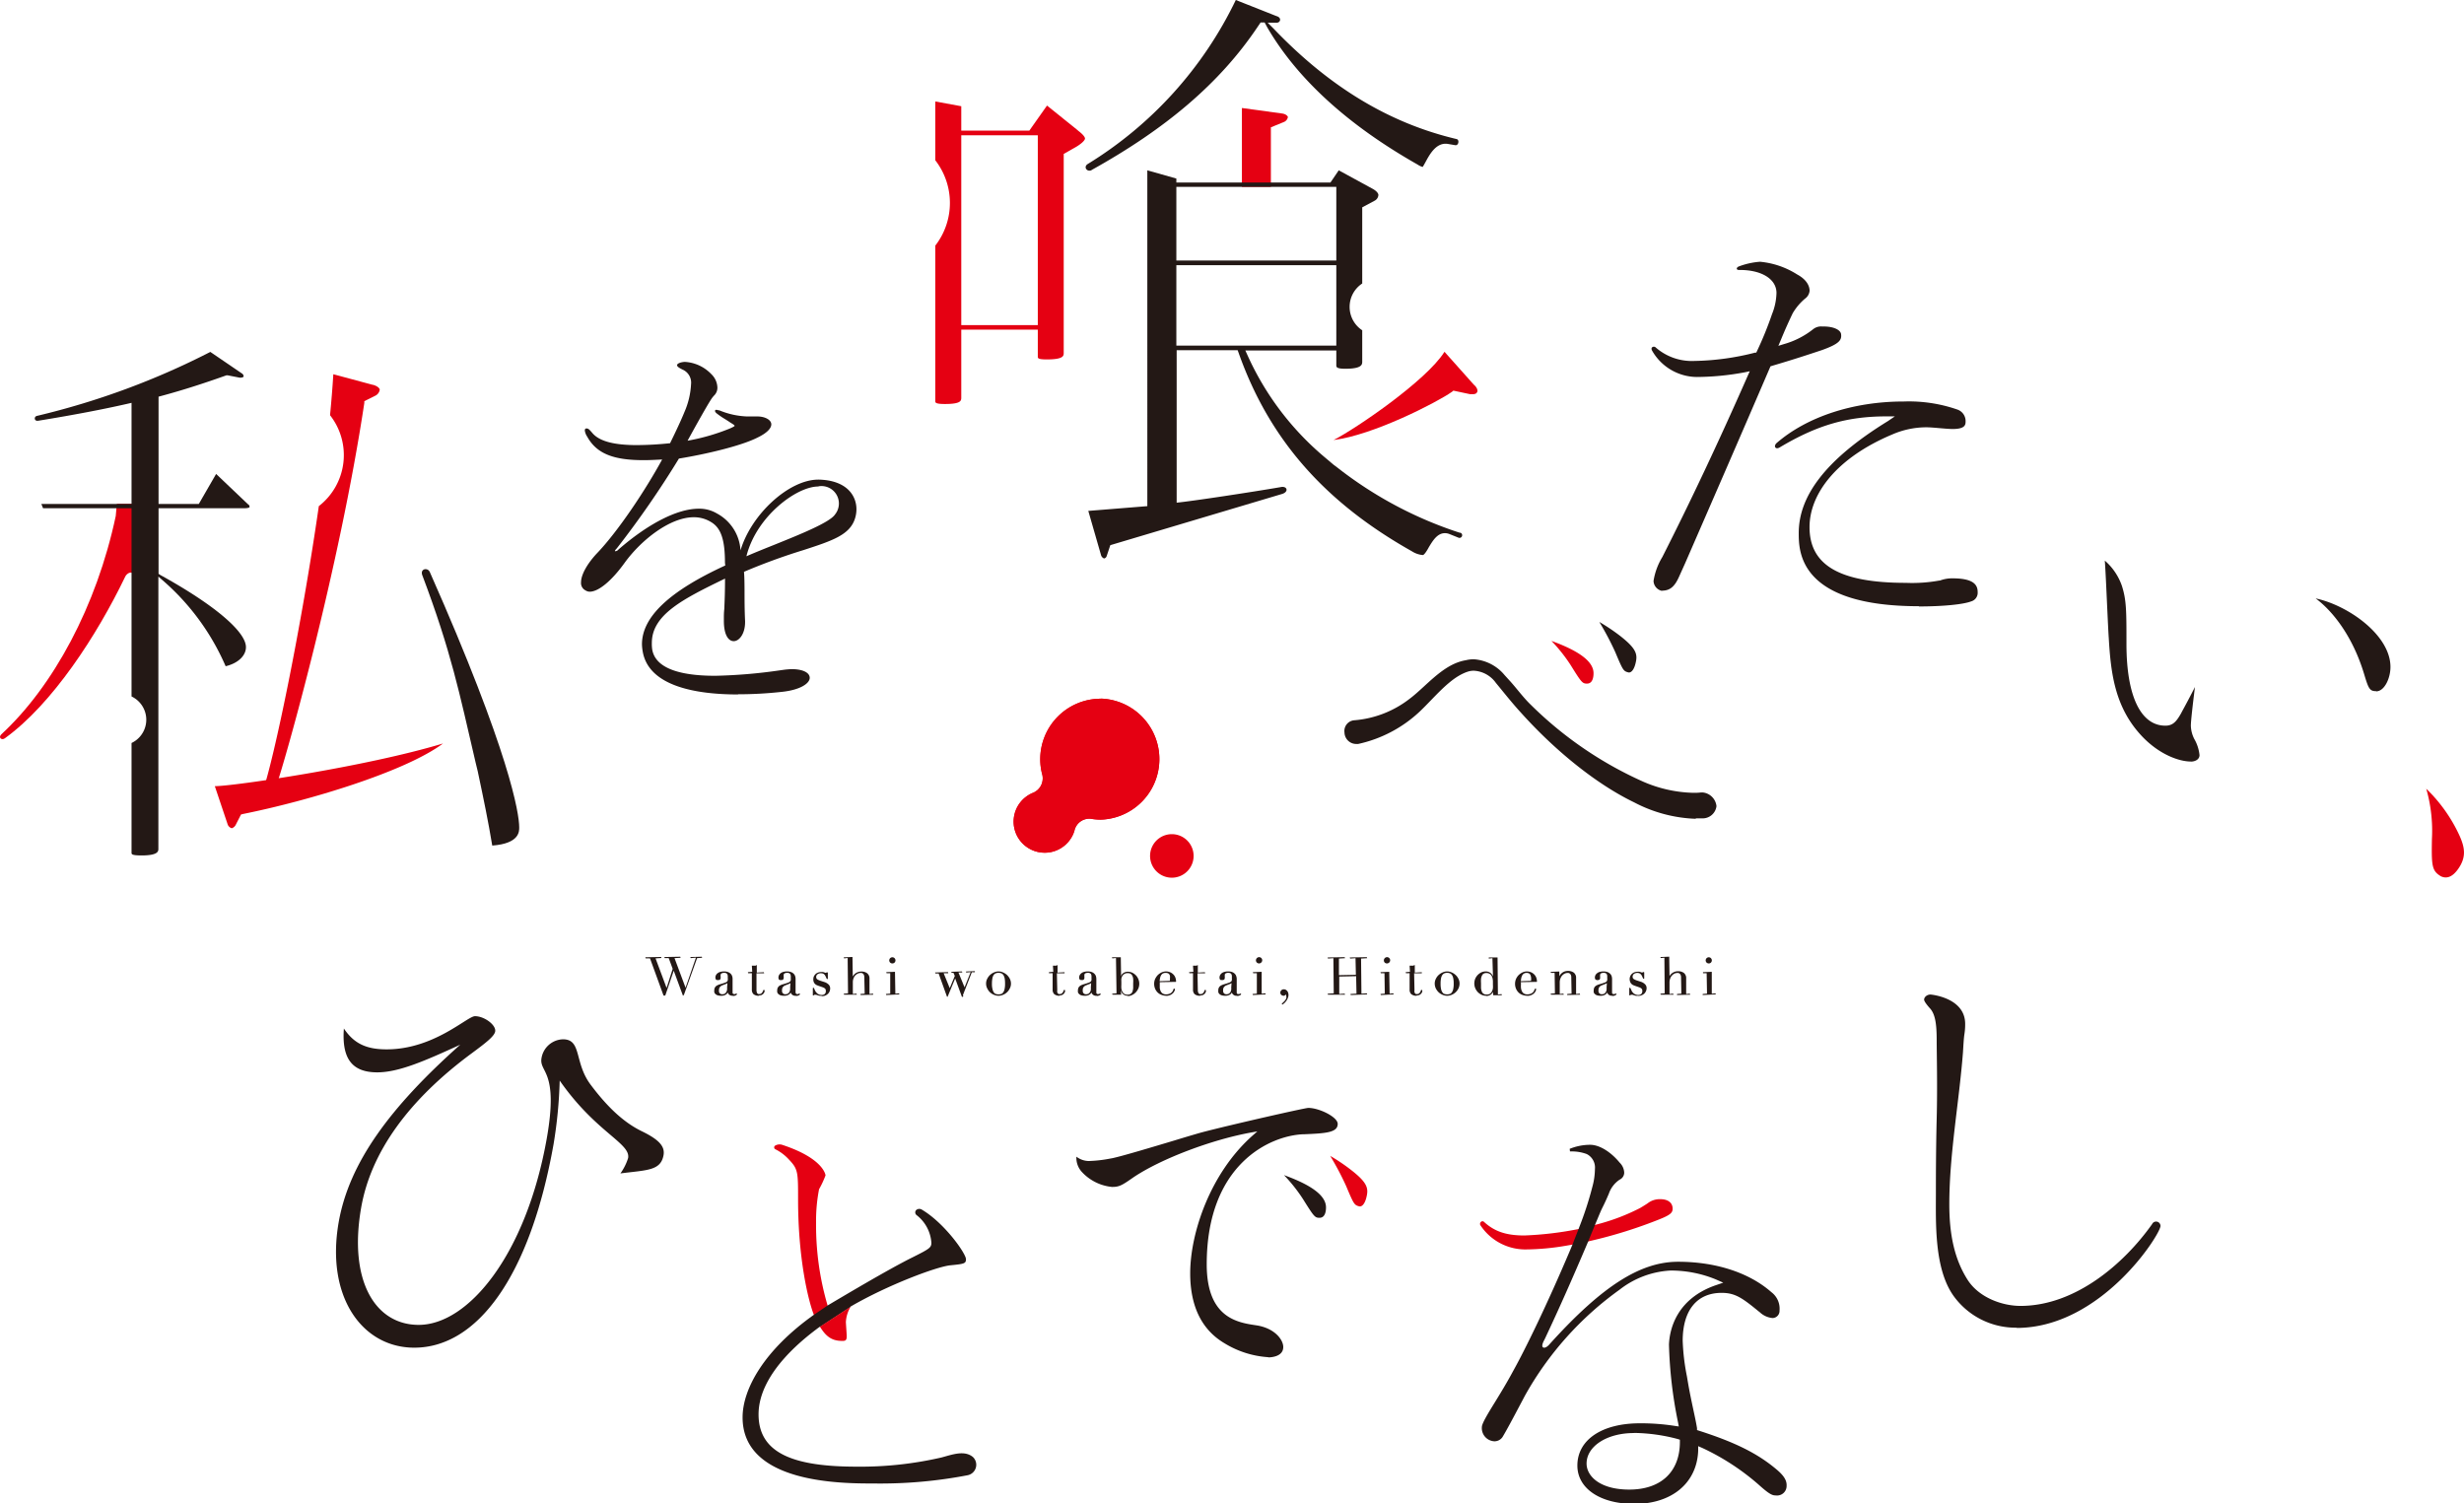 <svg xmlns="http://www.w3.org/2000/svg" xmlns:xlink="http://www.w3.org/1999/xlink" width="404.05" height="246.49" viewBox="0 0 404.05 246.49"><defs><style>.cls-1{fill:none;}.cls-2{clip-path:url(#clip-path);}.cls-3{fill:#231815;}.cls-4{fill:#e50012;}</style><clipPath id="clip-path" transform="translate(0)"><rect class="cls-1" width="404.05" height="246.49"/></clipPath></defs><g id="レイヤー_2" data-name="レイヤー 2"><g id="レイヤー_1-2" data-name="レイヤー 1"><g class="cls-2"><path class="cls-3" d="M121,113.88c-6.54,0-14.57-1.22-15.6-7a7.86,7.86,0,0,1-.13-1.22c0-4.48,4.47-8.71,13.66-12.93l-.05-.43c0-3.78-.65-5.71-2.25-6.67a5.29,5.29,0,0,0-2.88-.81c-3.89,0-8.63,3.75-11.32,7.47-2.16,3-4.3,4.74-5.73,4.74a1.29,1.29,0,0,1-.68-.21,1.35,1.35,0,0,1-.74-1.34c0-1.19.94-2.93,2.51-4.64,3.56-3.68,8.1-10.55,10.79-15.49h0c-1.08.06-2.09.11-3.06.11-5,0-7.72-1.11-9.23-3.86a2.27,2.27,0,0,1-.39-1c0-.09,0-.34.27-.34s.4.08,1,.79c1.14,1.31,3.52,1.94,7.25,1.94a54,54,0,0,0,5.46-.31c.89-1.81,1.84-3.83,2.35-5.1A13,13,0,0,0,113.32,63a2.33,2.33,0,0,0-1.41-2.4c-.59-.3-.88-.49-.88-.72s.43-.46,1.16-.53h.2a6.5,6.5,0,0,1,4.25,2,3.18,3.18,0,0,1,1,2.19,1.77,1.77,0,0,1-.54,1.32,4.35,4.35,0,0,0-.49.63c-.69,1.06-2.43,4.16-3.86,6.78a34.07,34.07,0,0,0,6.93-2c.29-.13.78-.35.78-.44s-.19-.23-.54-.44l-.19-.12c-.35-.24-.64-.42-.9-.58a11.51,11.51,0,0,1-1.2-.82c-.27-.19-.41-.38-.37-.53s.06-.13.23-.13a.84.84,0,0,1,.33.08l.14,0a13,13,0,0,0,4.49,1c.25,0,.49,0,.74,0s.56,0,.85,0h.13c1.3,0,2.31.57,2.31,1.3,0,.4-.29,1.22-2.27,2.17-2.66,1.36-8.54,2.74-12.88,3.44a157.36,157.36,0,0,1-10.19,14.73c-.25.25-.3.36-.3.46h.1a.7.7,0,0,0,.46-.26c4.88-4.26,9.68-6.71,13.16-6.71a5.62,5.62,0,0,1,3,.78,7.35,7.35,0,0,1,3.87,6.06c1.75-5.92,7.94-11.61,12.76-11.61h.12c4.52.13,6.13,2.6,6.13,4.86a4.91,4.91,0,0,1-.19,1.36c-.79,2.83-3.71,3.78-8.54,5.35A99.46,99.46,0,0,0,122,93.77c.08.92.08,1.92.09,3,0,1.57,0,3.19.09,5.09V102c0,2-1,3.14-1.86,3.14s-1.62-1-1.62-3.33v-.25c0-.57,0-1.11.07-1.68.06-1.42.12-2.88.12-5-6.77,3.29-12,5.88-12,10.55a6.34,6.34,0,0,0,.06,1.07c.48,2.86,4,4.32,10.35,4.32a85.48,85.48,0,0,0,10.49-.88l.57-.08a13.11,13.11,0,0,1,1.47-.13c1.79,0,2.95.56,2.95,1.43s-1.48,2-4.72,2.31a64.59,64.59,0,0,1-7,.38m13.11-34.07c-3.55,0-10.15,4.9-11.77,11.44,1.32-.58,2.89-1.21,4.54-1.87,4.29-1.73,9.16-3.69,10-5a2.86,2.86,0,0,0-2.67-4.61Z" transform="translate(0)"/><path class="cls-3" d="M101.74,192.42A8.81,8.81,0,0,0,103,189.9c.43-2.44-5.28-4.18-11.22-12.7a75.59,75.59,0,0,1-1,10.4C86.9,209.44,78.2,221,67.93,221c-8.51,0-14.55-8.31-12.39-20.59,1.71-9.7,8.34-18.77,19.94-29.1-5.78,2.65-10.08,4.54-13.62,4.54-4.18,0-5.83-2.31-5.47-7.19,1.63,2.44,3.65,3.42,7,3.42,7.8,0,13.22-5.44,14.5-5.44,1.55,0,3.49,1.46,3.31,2.51-.14.77-1.46,1.81-3.73,3.49C67,180.34,60.83,188.93,59.23,198c-2.11,12,2.27,19.26,9.43,19.26,8.15,0,17.62-11.52,21-30.57,2-11.3-1.29-10.74-.86-13.19a3.68,3.68,0,0,1,3.52-3.07c3.11,0,1.81,3.77,4.5,7.4,2.87,3.84,5.55,6.28,8.43,7.68s3.8,2.51,3.56,3.91c-.46,2.58-2.7,2.44-7.05,3" transform="translate(0)"/><path class="cls-3" d="M359.26,124.88c-1.79,0-4.89-1-7.75-3.87-4.67-4.75-5.37-10.45-5.71-16.36-.06-.78-.15-2.77-.26-5.08-.13-2.82-.27-6-.39-7.64a9.68,9.68,0,0,1,2.8,4.14c.75,2.33.75,4.14.75,9.54,0,8.51,2.33,13.39,6.38,13.39,1.18,0,1.76-.62,2.47-1.84.05-.08.14-.24.27-.5.44-.8,1.33-2.45,2.11-4-.37,3-.67,5.55-.67,6.35a5.09,5.09,0,0,0,.55,2.15,6.66,6.66,0,0,1,.87,2.67c0,.7-.71,1.06-1.42,1.06m30.4-11.55c-1.06,0-1.25-.36-1.94-2.64-1.91-6.46-5.32-10.6-8-12.57,5.3,1.12,12.27,6,12.27,11.24,0,1.88-1,4-2.34,4" transform="translate(0)"/><path class="cls-3" d="M330.7,217.72a12.55,12.55,0,0,1-10.36-5.22c-3.17-4.47-2.89-11.9-2.89-16.82,0-1.69,0-7.1.13-12.22.14-5.34,0-10.86,0-12.86,0-2.64-.23-4.24-1.06-5.2,0,0-1-1.07-1-1.47s.44-.84,1.06-.84c0,0,5.67.47,5.67,4.81,0,.33,0,.89-.12,1.67s-.16,1.8-.24,3c-.62,8.08-2.24,16.71-2.24,24.92,0,5,.86,9.07,3.05,12.46,1.91,2.9,5.7,4.2,8.62,4.2,9,0,17-6.93,21.59-13.42a.72.72,0,0,1,1.37.31c0,1.36-9.72,16.72-23.6,16.72" transform="translate(0)"/><path class="cls-3" d="M314.66,99.41c-19.7,0-19.7-9-19.7-12,0-5.89,4.12-11.89,14.63-18.36l1.13-.77h-1.37c-6.43,0-11.38,1.43-17.53,5.1,0,0-.47.29-.69,0s.15-.68.15-.68c5-4.36,12.63-6.86,20.9-6.86a24.25,24.25,0,0,1,8.76,1.31,2,2,0,0,1,1.38,2c0,.58-.17,1.2-2.13,1.2-.51,0-1.33-.07-2.13-.14s-1.64-.14-2.19-.14a14,14,0,0,0-5.56,1.17c-9.13,3.83-13.58,9.74-13.58,15.2,0,6.32,5.07,9.14,15.81,9.14a24.93,24.93,0,0,0,5.42-.37l.13,0a5.61,5.61,0,0,1,2.1-.37c3.64,0,4.11,1.21,4.11,2.27a1.46,1.46,0,0,1-1.07,1.51c-1.29.5-4.65.83-8.57.83m-42.09-2.55a1.72,1.72,0,0,1-1.42-1.63,10.71,10.71,0,0,1,1.44-3.92c4.5-8.86,9.23-18.86,14-29.71l.34-.76-.81.17a43.77,43.77,0,0,1-7.92.77,8.52,8.52,0,0,1-7.32-4.38s-.17-.34.07-.51a.45.45,0,0,1,.5,0,9,9,0,0,0,6.39,2.26,42.55,42.55,0,0,0,9.95-1.36l.2,0,.09-.18a58.75,58.75,0,0,0,2.5-6.14,9.82,9.82,0,0,0,.73-3.47c0-2.25-2.39-3.77-6-3.77h-.13c-.09,0-.35,0-.38-.2s.29-.36.29-.36a12.5,12.5,0,0,1,3.42-.78h.18a13.69,13.69,0,0,1,6,2.07c1.86,1,2.05,2.21,2.05,2.68a1.78,1.78,0,0,1-.77,1.31,9.38,9.38,0,0,0-2,2.38c-.67,1.41-1.16,2.47-2,4.51l-.35.83.87-.27A13.68,13.68,0,0,0,297.3,54a2.08,2.08,0,0,1,1.49-.46h.27c1.6,0,2.8.55,2.85,1.31.1.94-.34,1.55-3.12,2.55-2.07.69-4.43,1.48-8.27,2.61l-.19.06-.08.18C285.2,72,280.49,82.81,276.34,92.34l-1,2.22c-.73,1.65-1.51,2.3-2.8,2.3" transform="translate(0)"/><path class="cls-4" d="M400.15,143.62l-.22-.14c-1.18-.83-1.21-1.9-1.14-5.89a25,25,0,0,0-.93-8.25,25.32,25.32,0,0,1,5.48,7.75c.85,1.91,1.11,3.47-.23,5.38-.94,1.35-1.94,1.74-3,1.15" transform="translate(0)"/><path class="cls-3" d="M112,163.3l-1.52-4.12-1.39,4.08-.28,0-2.22-6.1-.71,0-.06-.18,2.62-.05,0,.17-.94.06,1.81,4.85,1-3.13-.65-1.76-.66,0-.06-.18,2.61-.05.06.17-1,.06,1.81,4.85,1.7-4.93-.86.08-.06-.18,1.88-.05.06.17-.83.06-2.15,6s0,0,0,0Z" transform="translate(0)"/><path class="cls-3" d="M120.18,163.29a.9.9,0,0,1-.63-.19.94.94,0,0,1-.23-.39l0,.08a.85.85,0,0,1-.2.24,1.08,1.08,0,0,1-.34.19,1.65,1.65,0,0,1-.54.07,1.91,1.91,0,0,1-.59-.08.92.92,0,0,1-.35-.22.58.58,0,0,1-.17-.29,1,1,0,0,1,0-.29.85.85,0,0,1,.46-.81,2.14,2.14,0,0,1,.43-.18l.47-.14.46-.16a.83.83,0,0,0,.27-.16.43.43,0,0,0,.12-.22,1.33,1.33,0,0,0,0-.39,3.49,3.49,0,0,0,0-.35.88.88,0,0,0-.09-.26.35.35,0,0,0-.17-.15.7.7,0,0,0-.32-.06.91.91,0,0,0-.43.09.29.29,0,0,0-.16.27,1.27,1.27,0,0,0,0,.28,1,1,0,0,1,0,.22.33.33,0,0,1-.1.24.41.41,0,0,1-.28.09c-.21,0-.34,0-.4-.12a.56.56,0,0,1-.08-.3.85.85,0,0,1,.09-.38.91.91,0,0,1,.27-.32,1.14,1.14,0,0,1,.44-.22,2.1,2.1,0,0,1,.59-.08,1.89,1.89,0,0,1,.67.1,1.28,1.28,0,0,1,.45.28,1,1,0,0,1,.24.4,1.33,1.33,0,0,1,.07.45v2.12c0,.18,0,.26.06.29a.21.21,0,0,0,.18.07.57.57,0,0,0,.18,0,.81.81,0,0,0,.18-.1l.15.11a.55.55,0,0,1-.29.23,1,1,0,0,1-.4.07m-.9-2.11a.91.91,0,0,1-.22.13l-.64.25a.91.91,0,0,0-.39.29.77.77,0,0,0-.14.47,1.13,1.13,0,0,0,0,.25.51.51,0,0,0,.25.38.65.65,0,0,0,.29.06.78.78,0,0,0,.43-.11.71.71,0,0,0,.24-.28,1.07,1.07,0,0,0,.12-.37,2.51,2.51,0,0,0,0-.37Z" transform="translate(0)"/><path class="cls-3" d="M124.49,163.29a1.34,1.34,0,0,1-.93-.26,1,1,0,0,1-.27-.74v-2.7l-.6,0-.06-.17.72-.06-.06-1a.37.37,0,0,1,.13,0h.26l.2,0a.51.51,0,0,0,.16-.09h.06a.05.05,0,0,1,0,.05v1.17l1.15-.06.06.18-1.26,0,0,2.73a1.22,1.22,0,0,0,.05.37.52.52,0,0,0,.11.21.42.42,0,0,0,.14.09l.16,0a.51.51,0,0,0,.43-.2,1,1,0,0,0,.23-.47h.19a.63.63,0,0,1,0,.32,1.17,1.17,0,0,1-.17.28,1.06,1.06,0,0,1-.29.22,1.25,1.25,0,0,1-.45.08" transform="translate(0)"/><path class="cls-3" d="M130.51,163.29a.79.79,0,0,1-.87-.58.59.59,0,0,1,0,.08.8.8,0,0,1-.19.24,1.28,1.28,0,0,1-.35.19,1.65,1.65,0,0,1-.54.07,1.91,1.91,0,0,1-.59-.08,1.1,1.1,0,0,1-.35-.22.66.66,0,0,1-.17-.29,1,1,0,0,1,0-.29.85.85,0,0,1,.46-.81,2.24,2.24,0,0,1,.44-.18l.47-.14.46-.16a.89.89,0,0,0,.26-.16.54.54,0,0,0,.13-.22,1.92,1.92,0,0,0,0-.39,1.89,1.89,0,0,0,0-.35.88.88,0,0,0-.09-.26.31.31,0,0,0-.17-.15.66.66,0,0,0-.31-.06.93.93,0,0,0-.44.09.29.29,0,0,0-.15.27,1.27,1.27,0,0,0,0,.28,1.22,1.22,0,0,1,0,.22.34.34,0,0,1-.11.24.39.39,0,0,1-.28.09c-.21,0-.34,0-.4-.12a.56.56,0,0,1-.07-.3.85.85,0,0,1,.09-.38,1,1,0,0,1,.26-.32,1.21,1.21,0,0,1,.44-.22,2.1,2.1,0,0,1,.59-.08,1.86,1.86,0,0,1,.67.1,1.12,1.12,0,0,1,.45.28,1,1,0,0,1,.24.4,1.33,1.33,0,0,1,.07.45v2.12a.42.42,0,0,0,.07.29.19.19,0,0,0,.17.07.57.57,0,0,0,.18,0,.81.81,0,0,0,.18-.1l.15.11a.52.52,0,0,1-.29.23.94.94,0,0,1-.39.07m-.91-2.11a.75.75,0,0,1-.22.13l-.64.25a.91.91,0,0,0-.39.29.77.77,0,0,0-.13.47,1.1,1.1,0,0,0,0,.25.54.54,0,0,0,.09.22.44.44,0,0,0,.17.16.6.6,0,0,0,.29.06.77.77,0,0,0,.42-.11.83.83,0,0,0,.25-.28,1.34,1.34,0,0,0,.11-.37,2.51,2.51,0,0,0,0-.37Z" transform="translate(0)"/><path class="cls-3" d="M134.72,163.29a1.25,1.25,0,0,1-.35,0l-.3-.08-.24-.08a.72.72,0,0,0-.19,0,.11.11,0,0,0-.09,0s-.09.09-.11.09-.15,0-.15,0v-1.19s.12-.06.15-.06c.09.17.14.31.2.44a1.34,1.34,0,0,0,.25.37,1.2,1.2,0,0,0,.37.28,1.34,1.34,0,0,0,.52.1.72.72,0,0,0,.45-.15.59.59,0,0,0,.19-.5.52.52,0,0,0-.14-.41,1.46,1.46,0,0,0-.37-.2l-.66-.23a2,2,0,0,1-.28-.11.8.8,0,0,1-.3-.19.91.91,0,0,1-.22-.31,1.09,1.09,0,0,1-.08-.48,1.23,1.23,0,0,1,.09-.47,1.41,1.41,0,0,1,.27-.37,1.13,1.13,0,0,1,.41-.25,1.36,1.36,0,0,1,.51-.09,1.3,1.3,0,0,1,.31,0l.21.06.15.06a.32.32,0,0,0,.14,0,.37.37,0,0,1,.14-.07s.15,0,.15.06v1s-.12.05-.15.05c-.09-.16-.14-.28-.19-.39a2.14,2.14,0,0,0-.17-.3.82.82,0,0,0-.25-.2.86.86,0,0,0-.34-.07,1,1,0,0,0-.6.17.55.55,0,0,0-.21.45.45.45,0,0,0,.17.37,2.41,2.41,0,0,0,.55.25l.62.2a1.74,1.74,0,0,1,.68.39.87.87,0,0,1,.27.67,1.27,1.27,0,0,1-.09.47,1.25,1.25,0,0,1-.28.41,1.51,1.51,0,0,1-.44.28,1.57,1.57,0,0,1-.6.1" transform="translate(0)"/><path class="cls-3" d="M141.14,163.17l-.06-.17.71-.06-.06-2.69a.88.88,0,0,0-.14-.51.52.52,0,0,0-.45-.19,1.21,1.21,0,0,0-.49.11,1.46,1.46,0,0,0-.42.32,1.57,1.57,0,0,0-.28.49,1.7,1.7,0,0,0-.1.61V163l.6-.06.05.18-2.09,0-.06-.17.71-.06L139,157.1l-.59.06-.06-.17,1.44-.06.05,3.2.07-.11a1.64,1.64,0,0,1,.28-.33,1.6,1.6,0,0,1,1.06-.37,1.49,1.49,0,0,1,.95.28,1.08,1.08,0,0,1,.38.91V163l.6-.06,0,.18a0,0,0,0,1,0,0Z" transform="translate(0)"/><path class="cls-3" d="M145.33,163.17l-.06-.17.71-.06,0-3.35-.6,0-.06-.17,1.44-.06.06,3.59.6-.06.06.18a.06.06,0,0,1-.06,0Zm1-5.18a.52.52,0,0,1-.36-.14.51.51,0,1,1,.72,0,.52.52,0,0,1-.36.14" transform="translate(0)"/><path class="cls-3" d="M157.73,163.45a.05.05,0,0,1,0,0l-1.1-3-1.24,3a.05.05,0,0,1-.05,0h0a.05.05,0,0,1-.05,0l-1.37-3.81-.52,0-.06-.17,2.11-.06.05.18-.76,0,1,2.45.83-2-.22-.51-.3,0-.06-.17,1.75-.06.06.18-.63,0,1,2.43,1-2.5-.75.07,0-.17,1.44-.06,0,.18-.5,0-1.47,3.78A.06.06,0,0,1,157.73,163.45Z" transform="translate(0)"/><path class="cls-3" d="M163.74,163.29a1.85,1.85,0,0,1-.76-.16,2.13,2.13,0,0,1-.65-.42,2.24,2.24,0,0,1-.45-.64,1.71,1.71,0,0,1-.18-.77,1.66,1.66,0,0,1,.19-.8,2.19,2.19,0,0,1,.48-.64,2.31,2.31,0,0,1,.65-.41,1.78,1.78,0,0,1,1.43,0,2.51,2.51,0,0,1,.66.41,2.39,2.39,0,0,1,.48.64,1.78,1.78,0,0,1,.19.8,1.71,1.71,0,0,1-.18.77,2.09,2.09,0,0,1-.46.64,2,2,0,0,1-.65.42,1.81,1.81,0,0,1-.75.16m0-3.76a1.14,1.14,0,0,0-.48.09.83.83,0,0,0-.33.29,1.49,1.49,0,0,0-.2.54,4.93,4.93,0,0,0-.07.85,3.41,3.41,0,0,0,.1.94,1.55,1.55,0,0,0,.23.53.65.65,0,0,0,.33.23,1.42,1.42,0,0,0,.42.06,1.52,1.52,0,0,0,.42-.06.59.59,0,0,0,.32-.23,1.38,1.38,0,0,0,.24-.53,3.92,3.92,0,0,0,.09-.94,5,5,0,0,0-.06-.85,2,2,0,0,0-.2-.54.83.83,0,0,0-.33-.29,1.21,1.21,0,0,0-.48-.09" transform="translate(0)"/><path class="cls-3" d="M173.81,163.29a1.34,1.34,0,0,1-.93-.26,1,1,0,0,1-.27-.74v-2.7l-.6,0,0-.17.71-.06-.06-1a.37.37,0,0,1,.13,0H173l.2,0a.51.51,0,0,0,.16-.09h.06a.07.07,0,0,1,0,.05v1.17l1.15-.06,0,.18-1.26,0,.06,2.73a1.26,1.26,0,0,0,0,.37.68.68,0,0,0,.11.21.42.42,0,0,0,.14.09l.16,0a.54.54,0,0,0,.44-.2,1,1,0,0,0,.22-.47h.19a.63.63,0,0,1,0,.32.91.91,0,0,1-.17.28.93.93,0,0,1-.29.22,1.21,1.21,0,0,1-.45.08" transform="translate(0)"/><path class="cls-3" d="M179.83,163.29a.79.79,0,0,1-.87-.58.41.41,0,0,1,0,.08,1.06,1.06,0,0,1-.2.24,1.15,1.15,0,0,1-.35.19,1.62,1.62,0,0,1-.53.07,1.86,1.86,0,0,1-.59-.08.92.92,0,0,1-.35-.22.59.59,0,0,1-.18-.29,1.55,1.55,0,0,1,0-.29,1,1,0,0,1,.13-.51,1,1,0,0,1,.33-.3,2.53,2.53,0,0,1,.44-.18l.47-.14.46-.16a1,1,0,0,0,.27-.16.43.43,0,0,0,.12-.22,1.79,1.79,0,0,0,0-.39,1.83,1.83,0,0,0,0-.35.66.66,0,0,0-.08-.26.35.35,0,0,0-.17-.15.73.73,0,0,0-.32-.06.93.93,0,0,0-.44.09.29.29,0,0,0-.15.27,2.46,2.46,0,0,0,0,.28,1.22,1.22,0,0,1,0,.22.33.33,0,0,1-.1.24.44.44,0,0,1-.29.09q-.31,0-.39-.12a.48.48,0,0,1-.08-.3.85.85,0,0,1,.09-.38.91.91,0,0,1,.27-.32,1.09,1.09,0,0,1,.43-.22,2.1,2.1,0,0,1,.59-.08,1.91,1.91,0,0,1,.68.1,1.15,1.15,0,0,1,.44.28.94.94,0,0,1,.25.4,1.63,1.63,0,0,1,.07.45v2.12c0,.18,0,.26.06.29a.21.21,0,0,0,.18.07l.18,0a.59.59,0,0,0,.17-.1l.15.11a.52.52,0,0,1-.29.23.91.91,0,0,1-.39.07m-.91-2.11a.64.64,0,0,1-.22.13l-.64.25a.91.91,0,0,0-.39.29.77.77,0,0,0-.13.47,2.29,2.29,0,0,0,0,.25.73.73,0,0,0,.09.22.44.44,0,0,0,.17.16.6.6,0,0,0,.29.06.75.75,0,0,0,.42-.11.83.83,0,0,0,.25-.28,1.07,1.07,0,0,0,.11-.37,2.51,2.51,0,0,0,0-.37Z" transform="translate(0)"/><path class="cls-3" d="M184.94,163.29a1.21,1.21,0,0,1-.52-.1,1.25,1.25,0,0,1-.34-.25.93.93,0,0,1-.21-.29c-.05-.1-.08-.19-.11-.26l.1.73-1.43,0-.06-.17.72-.06L183,157.1l-.6.06-.06-.18,1.45,0,.05,3.19a.75.75,0,0,1,.34-.58,1.22,1.22,0,0,1,.79-.24,1.71,1.71,0,0,1,.71.16,2.29,2.29,0,0,1,.59.43,2.05,2.05,0,0,1,.4.63,1.93,1.93,0,0,1,.15.75,2,2,0,0,1-.15.77,2.29,2.29,0,0,1-.42.64,2.07,2.07,0,0,1-.61.44,1.57,1.57,0,0,1-.73.17m0-3.76a1,1,0,0,0-.49.11,1,1,0,0,0-.45.5,1.22,1.22,0,0,0-.09.32,2.5,2.5,0,0,0,0,.42c0,.16,0,.35,0,.57a3.88,3.88,0,0,0,0,.57,1.66,1.66,0,0,0,.15.52,1,1,0,0,0,.32.38.94.94,0,0,0,.54.14.89.89,0,0,0,.52-.13.75.75,0,0,0,.29-.36,2.45,2.45,0,0,0,.12-.6c0-.24,0-.51,0-.8a4.9,4.9,0,0,0,0-.7,1.46,1.46,0,0,0-.14-.51.8.8,0,0,0-.28-.32.87.87,0,0,0-.46-.11" transform="translate(0)"/><path class="cls-3" d="M191.28,163.29a2.07,2.07,0,0,1-.8-.14,1.73,1.73,0,0,1-.65-.4,1.93,1.93,0,0,1-.42-.63,2.09,2.09,0,0,1-.15-.81,2,2,0,0,1,.15-.75,2.53,2.53,0,0,1,.42-.64,2.4,2.4,0,0,1,.63-.45,1.84,1.84,0,0,1,.77-.17,1.73,1.73,0,0,1,.53.09,1.41,1.41,0,0,1,.52.29,1.44,1.44,0,0,1,.41.52,1.8,1.8,0,0,1,.16.81l-2.67.05,0,.12c0,.06,0,.14,0,.23s0,.38,0,.58a1.8,1.8,0,0,0,.14.53.94.94,0,0,0,.32.39,1,1,0,0,0,.57.15,1.41,1.41,0,0,0,.59-.11,1,1,0,0,0,.37-.25,1.31,1.31,0,0,0,.2-.3c0-.11.07-.2.1-.26h.19a.51.51,0,0,1-.06.34,1.29,1.29,0,0,1-.24.37,1.5,1.5,0,0,1-.44.31,1.52,1.52,0,0,1-.72.14m-.08-3.76a.88.88,0,0,0-.45.11.86.86,0,0,0-.28.29,1.82,1.82,0,0,0-.16.43,4.51,4.51,0,0,0-.07.53l1.69-.06c-.05,0,0-.1,0-.16v-.22a2,2,0,0,0,0-.46,1,1,0,0,0-.14-.27.46.46,0,0,0-.22-.14.87.87,0,0,0-.28-.05" transform="translate(0)"/><path class="cls-3" d="M196.83,163.29a1.34,1.34,0,0,1-.93-.26,1,1,0,0,1-.27-.74v-2.7l-.6,0-.05-.17.71-.06-.06-1a.37.37,0,0,1,.13,0H196l.2,0a.51.51,0,0,0,.16-.09h.06a.05.05,0,0,1,0,.05v1.17l1.16-.06.05.18-1.26,0,.05,2.73a1.22,1.22,0,0,0,.05.37.52.52,0,0,0,.11.21.42.42,0,0,0,.14.09l.16,0a.54.54,0,0,0,.44-.2,1,1,0,0,0,.22-.47h.19a.63.63,0,0,1,0,.32.91.91,0,0,1-.17.28,1.06,1.06,0,0,1-.29.22,1.25,1.25,0,0,1-.45.08" transform="translate(0)"/><path class="cls-3" d="M202.85,163.29a.79.79,0,0,1-.87-.58l0,.08a1.06,1.06,0,0,1-.2.24,1.15,1.15,0,0,1-.35.19,1.62,1.62,0,0,1-.53.07,1.82,1.82,0,0,1-.59-.08,1,1,0,0,1-.36-.22.66.66,0,0,1-.17-.29,1.55,1.55,0,0,1,0-.29.85.85,0,0,1,.46-.81,2.53,2.53,0,0,1,.44-.18l.47-.14.46-.16a1,1,0,0,0,.27-.16.43.43,0,0,0,.12-.22,1.79,1.79,0,0,0,0-.39,1.83,1.83,0,0,0,0-.35.54.54,0,0,0-.09-.26.28.28,0,0,0-.17-.15.66.66,0,0,0-.31-.06.93.93,0,0,0-.44.09.29.29,0,0,0-.15.27,2.46,2.46,0,0,0,0,.28,1.22,1.22,0,0,1,0,.22.37.37,0,0,1-.1.24.44.44,0,0,1-.29.09c-.21,0-.34,0-.4-.12a.56.56,0,0,1-.07-.3.85.85,0,0,1,.09-.38,1,1,0,0,1,.26-.32,1.21,1.21,0,0,1,.44-.22,2.1,2.1,0,0,1,.59-.08,2,2,0,0,1,.68.1,1.15,1.15,0,0,1,.44.28.91.91,0,0,1,.24.4,1.33,1.33,0,0,1,.08.45v2.12c0,.18,0,.26.06.29a.21.21,0,0,0,.18.07l.17,0a.52.52,0,0,0,.18-.1l.15.11a.52.52,0,0,1-.29.23.91.91,0,0,1-.39.07m-.91-2.11a.64.64,0,0,1-.22.13l-.64.25a.91.91,0,0,0-.39.29.77.77,0,0,0-.13.47,2.29,2.29,0,0,0,0,.25.73.73,0,0,0,.09.22.44.44,0,0,0,.17.16.6.6,0,0,0,.29.06.75.75,0,0,0,.42-.11.83.83,0,0,0,.25-.28,1.34,1.34,0,0,0,.11-.37,2.51,2.51,0,0,0,0-.37Z" transform="translate(0)"/><path class="cls-3" d="M205.45,163.17l-.06-.17.71-.06,0-3.35-.6,0-.06-.17,1.45-.06,0,3.59.6-.06.06.18a.06.06,0,0,1-.06,0Zm1-5.18a.51.51,0,0,1-.36-.86.51.51,0,1,1,.72.72.52.52,0,0,1-.36.14" transform="translate(0)"/><path class="cls-3" d="M210.26,164.73l0,0-.08-.11c.17-.19.31-.31.41-.41a2,2,0,0,0,.24-.31,1.28,1.28,0,0,0,.11-.25.74.74,0,0,0,0-.19.57.57,0,0,0-.14-.4.29.29,0,0,1-.32.23.61.61,0,0,1-.35-.13.47.47,0,0,1-.18-.39.52.52,0,0,1,.17-.38.56.56,0,0,1,.41-.16.72.72,0,0,1,.32.08,1,1,0,0,1,.24.21.85.85,0,0,1,.15.3,1.4,1.4,0,0,1,.05.34,1.34,1.34,0,0,1-.11.51,2.25,2.25,0,0,1-.25.46,2.94,2.94,0,0,1-.32.37l-.31.24h0" transform="translate(0)"/><path class="cls-3" d="M221.5,163.17l-.06-.17,1-.06-.06-2.86-2.77.06,0,2.86.89-.06.06.18-2.8,0-.05-.17,1-.06-.06-5.76-.89.06-.05-.18,2.79-.05.06.17-1,.06,0,2.72,2.78-.06-.06-2.72-.88.06-.06-.18,2.79-.05.06.17-1,.06.06,5.76.88-.06.06.18s0,0-.06,0Z" transform="translate(0)"/><path class="cls-3" d="M226.43,163.17l-.06-.17.71-.06-.05-3.35-.6,0-.06-.17,1.44-.06.06,3.59.6-.06.06.18a.06.06,0,0,1-.06,0Zm1-5.18a.52.52,0,0,1-.36-.14.53.53,0,0,1,0-.72.51.51,0,1,1,.72.72.52.52,0,0,1-.36.14" transform="translate(0)"/><path class="cls-3" d="M232.35,163.29a1.34,1.34,0,0,1-.93-.26,1,1,0,0,1-.27-.74v-2.7l-.6,0-.05-.17.71-.06-.06-1a.37.37,0,0,1,.13,0h.26l.2,0a.51.51,0,0,0,.16-.09H232a.07.07,0,0,1,0,.05v1.17l1.15-.06,0,.18-1.26,0,.06,2.73a1.26,1.26,0,0,0,0,.37.68.68,0,0,0,.11.21.42.42,0,0,0,.14.09l.16,0a.54.54,0,0,0,.44-.2,1,1,0,0,0,.22-.47h.19a.63.63,0,0,1,0,.32.91.91,0,0,1-.17.28.93.93,0,0,1-.29.22,1.21,1.21,0,0,1-.45.08" transform="translate(0)"/><path class="cls-3" d="M237.31,163.29a1.85,1.85,0,0,1-.76-.16,2.13,2.13,0,0,1-.65-.42,2.27,2.27,0,0,1-.46-.64,1.84,1.84,0,0,1-.17-.77,1.66,1.66,0,0,1,.19-.8,2,2,0,0,1,.48-.64,2.31,2.31,0,0,1,.65-.41,1.78,1.78,0,0,1,1.43,0,2.31,2.31,0,0,1,.65.41,2,2,0,0,1,.48.64,1.66,1.66,0,0,1,.19.8,1.84,1.84,0,0,1-.17.77,2.27,2.27,0,0,1-.46.64,2.13,2.13,0,0,1-.65.42,1.84,1.84,0,0,1-.75.16m0-3.76a1.14,1.14,0,0,0-.48.09.83.83,0,0,0-.33.29,1.49,1.49,0,0,0-.2.54,4.1,4.1,0,0,0-.07.85,3.92,3.92,0,0,0,.09.94,1.38,1.38,0,0,0,.24.53.58.58,0,0,0,.33.23,1.42,1.42,0,0,0,.42.06,1.4,1.4,0,0,0,.41-.06.58.58,0,0,0,.33-.23,1.38,1.38,0,0,0,.24-.53,3.92,3.92,0,0,0,.09-.94,4.1,4.1,0,0,0-.07-.85,1.49,1.49,0,0,0-.2-.54.77.77,0,0,0-.33-.29,1.13,1.13,0,0,0-.47-.09" transform="translate(0)"/><path class="cls-3" d="M243.67,163.29a1.58,1.58,0,0,1-.74-.17,2.21,2.21,0,0,1-.61-.44,2.26,2.26,0,0,1-.41-.64,2,2,0,0,1-.15-.77,2.12,2.12,0,0,1,.14-.75,2.08,2.08,0,0,1,.41-.63,2.24,2.24,0,0,1,.58-.43,1.8,1.8,0,0,1,.72-.16,1.24,1.24,0,0,1,.79.24,1.29,1.29,0,0,1,.42.59l-.09-3-.6.06,0-.18,1.44,0,.06,6.07.59-.06.06.18-1.42,0-.05-.58a.14.14,0,0,1,0,.06,1.12,1.12,0,0,1-.21.29,1.16,1.16,0,0,1-.35.25,1.13,1.13,0,0,1-.51.1m0-3.76a.89.89,0,0,0-.46.11.71.71,0,0,0-.27.32,1.8,1.8,0,0,0-.15.51,5,5,0,0,0,0,.7c0,.29,0,.56,0,.8a2,2,0,0,0,.13.6.74.74,0,0,0,.28.36.89.89,0,0,0,.52.13,1,1,0,0,0,.55-.14,1,1,0,0,0,.31-.38,1.67,1.67,0,0,0,.16-.52,3.82,3.82,0,0,0,0-.57c0-.22,0-.41,0-.57a2.42,2.42,0,0,0-.05-.42,1.14,1.14,0,0,0-.09-.31.89.89,0,0,0-.14-.25.9.9,0,0,0-.31-.26,1,1,0,0,0-.49-.11" transform="translate(0)"/><path class="cls-3" d="M250.46,163.29a2.16,2.16,0,0,1-.81-.14,1.78,1.78,0,0,1-.64-.4,1.93,1.93,0,0,1-.42-.63,2.09,2.09,0,0,1-.15-.81,2,2,0,0,1,.15-.75,2.09,2.09,0,0,1,.42-.64,2.4,2.4,0,0,1,.63-.45,1.73,1.73,0,0,1,1.3-.08,1.5,1.5,0,0,1,.52.29,1.55,1.55,0,0,1,.41.52,1.8,1.8,0,0,1,.16.81l-2.68.05.06.12a1.55,1.55,0,0,0,0,.23,4,4,0,0,0,0,.58,1.8,1.8,0,0,0,.14.53.94.94,0,0,0,.32.39,1,1,0,0,0,.57.15,1.41,1.41,0,0,0,.59-.11,1,1,0,0,0,.37-.25,1.25,1.25,0,0,0,.19-.3,2.51,2.51,0,0,0,.1-.26h.2a.58.58,0,0,1-.06.34,1.29,1.29,0,0,1-.24.37,1.5,1.5,0,0,1-.44.31,1.54,1.54,0,0,1-.72.14m-.08-3.76a.83.83,0,0,0-.45.11.78.78,0,0,0-.28.29,1.82,1.82,0,0,0-.16.43,4.51,4.51,0,0,0-.07.53l1.69-.06c-.05,0,0-.1,0-.16v-.22A1.51,1.51,0,0,0,251,160a.63.63,0,0,0-.14-.27.49.49,0,0,0-.21-.14.87.87,0,0,0-.28-.05" transform="translate(0)"/><path class="cls-3" d="M257,163.17,257,163l.71-.06-.05-2.69a.81.81,0,0,0-.15-.51.5.5,0,0,0-.44-.19,1.25,1.25,0,0,0-.5.11,1.57,1.57,0,0,0-.41.32,1.39,1.39,0,0,0-.28.49,1.7,1.7,0,0,0-.11.61V163l.6-.06.06.18-2.1,0-.06-.17.71-.06-.05-3.35-.6,0-.06-.17,1.43-.06,0,.8a.61.61,0,0,1,.07-.14,1.39,1.39,0,0,1,.27-.34,1.53,1.53,0,0,1,.44-.29,1.6,1.6,0,0,1,.65-.12,1.53,1.53,0,0,1,.95.28,1.08,1.08,0,0,1,.37.91V163l.6-.06.06.18a.06.06,0,0,1-.06,0Z" transform="translate(0)"/><path class="cls-3" d="M264.39,163.29a.88.88,0,0,1-.63-.19.94.94,0,0,1-.23-.39l0,.08a.85.85,0,0,1-.2.24,1.21,1.21,0,0,1-.34.19,1.73,1.73,0,0,1-.54.07,1.91,1.91,0,0,1-.59-.08.92.92,0,0,1-.35-.22.51.51,0,0,1-.17-.29,1,1,0,0,1,0-.29,1,1,0,0,1,.12-.51,1,1,0,0,1,.33-.3,2.53,2.53,0,0,1,.44-.18l.47-.14.46-.16a.83.83,0,0,0,.27-.16.43.43,0,0,0,.12-.22,1.33,1.33,0,0,0,0-.39,1.83,1.83,0,0,0,0-.35.66.66,0,0,0-.08-.26.35.35,0,0,0-.17-.15.73.73,0,0,0-.32-.06,1,1,0,0,0-.44.09.29.29,0,0,0-.15.27,1.27,1.27,0,0,0,0,.28c0,.1,0,.17,0,.22a.33.33,0,0,1-.1.24.42.42,0,0,1-.29.09.48.48,0,0,1-.39-.12.56.56,0,0,1-.08-.3.85.85,0,0,1,.09-.38.91.91,0,0,1,.27-.32,1.09,1.09,0,0,1,.43-.22,2.16,2.16,0,0,1,.59-.08,1.91,1.91,0,0,1,.68.1,1.15,1.15,0,0,1,.44.28.94.94,0,0,1,.25.4,1.63,1.63,0,0,1,.07.45v2.12c0,.18,0,.26.06.29a.21.21,0,0,0,.18.07l.18,0a.81.81,0,0,0,.18-.1l.14.11a.53.53,0,0,1-.28.23,1,1,0,0,1-.4.07m-.91-2.11a.64.64,0,0,1-.22.13l-.63.25a.94.94,0,0,0-.4.29.84.84,0,0,0-.13.47,2.29,2.29,0,0,0,0,.25.73.73,0,0,0,.09.22.52.52,0,0,0,.17.16.62.62,0,0,0,.29.06.78.78,0,0,0,.43-.11.71.71,0,0,0,.24-.28.89.89,0,0,0,.11-.37,2.51,2.51,0,0,0,0-.37Z" transform="translate(0)"/><path class="cls-3" d="M268.61,163.29a1.37,1.37,0,0,1-.36,0,2,2,0,0,1-.29-.08l-.25-.08a.65.65,0,0,0-.18,0,.14.14,0,0,0-.1,0,.31.31,0,0,1-.11.09s-.15,0-.15,0v-1.19s.12-.06.15-.06a4.17,4.17,0,0,1,.21.44,1.31,1.31,0,0,0,.24.37,1.34,1.34,0,0,0,.37.28,1.35,1.35,0,0,0,.53.1.72.72,0,0,0,.45-.15.63.63,0,0,0,.19-.5.49.49,0,0,0-.15-.41,1.18,1.18,0,0,0-.37-.2l-.66-.23a2.66,2.66,0,0,1-.28-.11.85.85,0,0,1-.29-.19.79.79,0,0,1-.22-.31,1.23,1.23,0,0,1,0-1,1.07,1.07,0,0,1,.27-.37,1.18,1.18,0,0,1,.4-.25,1.44,1.44,0,0,1,.51-.09,1.39,1.39,0,0,1,.32,0l.2.06.16.06a.29.29,0,0,0,.14,0,.33.33,0,0,1,.13-.07s.15,0,.15.06v1s-.11.05-.15.05a4,4,0,0,1-.18-.39,1.49,1.49,0,0,0-.18-.3.91.91,0,0,0-.24-.2,1,1,0,0,0-.95.1.58.58,0,0,0-.2.45.43.43,0,0,0,.17.37,2.22,2.22,0,0,0,.55.25l.62.2a1.7,1.7,0,0,1,.67.39.85.85,0,0,1,.28.67,1.1,1.1,0,0,1-.1.47,1.22,1.22,0,0,1-.27.41,1.46,1.46,0,0,1-1,.38" transform="translate(0)"/><path class="cls-3" d="M275,163.17,275,163l.71-.06-.05-2.69a.81.81,0,0,0-.15-.51.5.5,0,0,0-.44-.19,1.25,1.25,0,0,0-.5.11,1.57,1.57,0,0,0-.41.32,1.39,1.39,0,0,0-.28.49,1.7,1.7,0,0,0-.11.61V163l.6-.06.06.18-2.1,0-.06-.17.71-.06-.05-5.84-.6.06-.06-.17,1.45-.06.05,3.2s0-.07.06-.11a1.43,1.43,0,0,1,.29-.33,1.71,1.71,0,0,1,.44-.26,1.64,1.64,0,0,1,.62-.11,1.53,1.53,0,0,1,.95.28,1.08,1.08,0,0,1,.37.91V163l.6-.06.06.18a.06.06,0,0,1-.06,0Z" transform="translate(0)"/><path class="cls-3" d="M279.21,163.17l0-.17.71-.06-.06-3.35-.6,0,0-.17,1.44-.06,0,3.59.6-.06.06.18a.06.06,0,0,1-.06,0Zm1-5.18a.52.52,0,0,1-.36-.14.51.51,0,0,1,.36-.87.47.47,0,0,1,.35.15.51.51,0,0,1,0,.72.48.48,0,0,1-.35.14" transform="translate(0)"/><path class="cls-3" d="M278.08,134.27a23.36,23.36,0,0,1-10.1-2.69c-6-2.89-12.76-8.25-18.58-14.72-1.19-1.3-2.36-2.74-3.49-4.13l-.61-.74a4.74,4.74,0,0,0-3.6-2,3.24,3.24,0,0,0-.87.11c-2.25.67-4.22,2.71-6.13,4.68-.64.66-1.27,1.32-1.93,1.94A21.4,21.4,0,0,1,222.71,122l-.36,0a1.93,1.93,0,0,1-1.88-1.88,1.76,1.76,0,0,1,1.54-2,17,17,0,0,0,9.17-3.55c.77-.58,1.52-1.27,2.32-2,2.07-1.9,4.21-3.86,6.86-4.3a5.44,5.44,0,0,1,1.3-.16,7.16,7.16,0,0,1,5.05,2.58l1,1.1c1.09,1.22,2.13,2.65,3.33,3.8a62.27,62.27,0,0,0,18.34,12.56,21.82,21.82,0,0,0,8.25,1.86c.43,0,.87,0,1.31-.06h.27a2.52,2.52,0,0,1,2.26,2.25,2.28,2.28,0,0,1-2.3,2c-.38,0-.74,0-1.1,0" transform="translate(0)"/><path class="cls-3" d="M267,110.26c-.79-.21-.87-.33-2.13-3.33a47.75,47.75,0,0,0-2.61-4.94,32.51,32.51,0,0,1,3.31,2.21c2.89,2.24,3,3.15,2.6,4.69-.31,1.16-.81,1.47-1.17,1.37" transform="translate(0)"/><path class="cls-4" d="M260.24,112.1c-.75,0-.9-.16-2.66-3a26.47,26.47,0,0,0-3.17-4c4.64,1.68,6.9,3.42,6.9,5.3,0,.64-.14,1.7-1.07,1.7" transform="translate(0)"/><path class="cls-4" d="M139.48,214.29l-3.75-.14a46.68,46.68,0,0,1-1.91-13.67,27.09,27.09,0,0,1,.49-5.46,16,16,0,0,0,1.06-2.27c0-.13-.39-2.8-7.06-5a1.42,1.42,0,0,0-1.19.11.34.34,0,0,0,0,.59,7.61,7.61,0,0,1,2.26,1.71c1.49,1.56,1.49,2.06,1.49,6.52,0,10.06,1.77,16.94,2.62,19l.92,1.91" transform="translate(0)"/><path class="cls-4" d="M134.45,217.55c.92,1.49,1.85,2.34,3.62,2.34.49,0,.78,0,.78-.78,0-.21-.14-2.12-.14-2.33a5.46,5.46,0,0,1,.77-2.49Z" transform="translate(0)"/><path class="cls-3" d="M134.45,217.55c-2,1.49-10.06,7.37-10.06,14.39,0,6.45,5.88,8.57,16.09,8.57A59.12,59.12,0,0,0,154.41,239c1.74-.47,3.72-1.22,5.12-.08a1.75,1.75,0,0,1-.87,3,75.89,75.89,0,0,1-15.42,1.35c-5.24,0-21.47,0-21.47-10.84,0-4.61,3.47-11,11.76-16.87l2.2-1.49c1.91-1.13,10.06-6,14-7.93,2.69-1.35,3-1.56,3-2.34a6.26,6.26,0,0,0-2.43-4.54.56.56,0,0,1-.08-.81.77.77,0,0,1,.94-.09c3.7,2.18,7.24,7.19,7.24,8.13,0,.71-.28.78-2.55,1s-10.34,3.26-16.3,6.73" transform="translate(0)"/><path class="cls-3" d="M208,222.56a15.6,15.6,0,0,1-7.23-2.3c-3.71-2.2-5.6-6.06-5.6-11.45,0-6.51,3.21-16.37,10.25-22.61l.76-.67-1,.18c-6.52,1.18-14.82,4.33-19.31,7.35-1.91,1.34-2.34,1.58-3.53,1.58a7.75,7.75,0,0,1-4.89-2.41,3.4,3.4,0,0,1-.94-2.55h0a3.42,3.42,0,0,0,2,.71A21.25,21.25,0,0,0,182,190l.34-.06c1.46-.29,6.31-1.74,10.21-2.91,2-.61,3.75-1.13,4.56-1.35,4.57-1.2,16.88-4,17.43-4,1.78,0,4.82,1.49,4.82,2.62,0,1.41-1.88,1.55-5.46,1.7h-.15c-5.49.2-15.87,4.92-15.87,21.33,0,8.82,5.08,9.55,8.11,10s4.44,2.36,4.44,3.56c0,1.62-2.07,1.7-2.48,1.7m8.43-22.89c-.76,0-.9-.17-2.67-3a26.31,26.31,0,0,0-3.16-4c4.64,1.68,6.89,3.41,6.89,5.3,0,.63-.14,1.7-1.06,1.7" transform="translate(0)"/><path class="cls-4" d="M222.87,197.82c-.79-.21-.87-.33-2.13-3.33a47.75,47.75,0,0,0-2.61-4.94,30.56,30.56,0,0,1,3.31,2.22c2.9,2.23,3,3.14,2.6,4.68-.31,1.16-.81,1.47-1.17,1.37" transform="translate(0)"/><path class="cls-4" d="M257.83,204.1l-.92.16a40.5,40.5,0,0,1-6.86.63,8.82,8.82,0,0,1-7.31-4,.44.44,0,0,1,.11-.52.36.36,0,0,1,.5,0c1.74,1.6,3.67,2.23,6.63,2.23a56,56,0,0,0,8.59-1l.29-.05,2.7-.68,1-.27a33.73,33.73,0,0,0,6.4-2.51c.4-.24.76-.46,1.19-.74a3.2,3.2,0,0,1,2.13-.7c1.23,0,2,.58,2,1.55,0,.62-.29,1-2.09,1.72a77,77,0,0,1-11.48,3.59l-.25.06Z" transform="translate(0)"/><path class="cls-3" d="M258.86,201.53l.1-.27a55.66,55.66,0,0,0,2.14-6.57,11.44,11.44,0,0,0,.44-3,2.48,2.48,0,0,0-1.34-2.44,7,7,0,0,0-2.62-.43h-.13l-.05-.43a9,9,0,0,1,3.35-.66c1.51,0,3.36,1.12,4.85,2.93a2.42,2.42,0,0,1,.74,1.66,1.27,1.27,0,0,1-.74,1.12,4.52,4.52,0,0,0-1.78,2.31c-.34.79-.64,1.47-1,2.18s-.55,1.23-.88,2l-.42,1-1.11,2.7-.1.24c-2.58,6.06-4.65,10.72-6.93,15.57l-.16.32s-.57,1-.17,1.2.95-.42.95-.42l.36-.4c8.42-9.27,14.65-13.23,20.81-13.23s11.66,1.77,15.32,5a3.38,3.38,0,0,1,1.32,3,1.17,1.17,0,0,1-1.13,1.23,3.51,3.51,0,0,1-2.16-1l-.09-.06c-2.67-2.18-3.85-3.07-6.11-3.07-4.06,0-6.39,2.87-6.39,7.88a36.11,36.11,0,0,0,.69,5.8l.17,1c.26,1.52.57,3,.85,4.31s.5,2.32.64,3.2l0,.31.3.1c6,1.92,9.66,3.76,12.73,6.35,1.2,1,1.71,1.81,1.66,2.7a1.56,1.56,0,0,1-1.76,1.57c-.55,0-1-.12-2.84-1.78a39,39,0,0,0-9.21-6l-.69-.3,0,.75c-.21,5.3-4.32,8.72-10.47,8.72-5.59,0-9.34-2.53-9.34-6.29,0-4.21,4-6.93,10.26-6.93a36.16,36.16,0,0,1,5.67.42l.7.1-.13-.7a71.76,71.76,0,0,1-1.48-12.72c.08-2.16,1-7.43,7.67-9.74l1.23-.42-1.2-.53a19.37,19.37,0,0,0-7.43-1.46,14.81,14.81,0,0,0-8.38,3.15,53.24,53.24,0,0,0-15.52,17.39l-.91,1.72c-1,1.89-2.12,4-2.76,5.05a1.59,1.59,0,0,1-1.25.69h-.11A2.16,2.16,0,0,1,243,234c0-.58,1.06-2.31,2.19-4.14.89-1.45,1.9-3.1,2.92-5,2-3.58,5.59-10.94,9.38-19.89l.36-.86ZM267.91,235c-4.41,0-7.74,2.17-7.74,5,0,2.06,2.18,4.27,7,4.27,5.2,0,8.3-2.92,8.3-7.81v-.37l-.35-.11a29.1,29.1,0,0,0-7.17-1" transform="translate(0)"/><path class="cls-4" d="M21.86,94.43c0-.94-1.08-.51-1.36.2C15.9,104.18,8.59,115.44.81,121.06c-.52.41-1.14-.1-.6-.63,8.52-7.88,15.63-21,18.77-35.81l.18-2h2.7Z" transform="translate(0)"/><path class="cls-4" d="M35.22,128.9l2.12,6.31a1,1,0,0,0,.67.61,1.13,1.13,0,0,0,.68-.63l.83-1.62.24-.07c10.74-2.15,26.62-6.91,32.89-11.58-12.67,3.83-34.37,7-37.43,7" transform="translate(0)"/><path class="cls-4" d="M61.17,63.12l-6.51-1.75c-.13,2.09-.31,4.35-.54,6.72A10.59,10.59,0,0,1,52.28,83c-2.85,19.8-7.31,41.32-9.2,46.77l2.11-.55c1.5-4.15,10.42-35.77,14.55-63.14l0-.29,1.74-.87a1.32,1.32,0,0,0,.79-1c0-.26-.4-.63-1.15-.83" transform="translate(0)"/><path class="cls-3" d="M78.34,126.48l.13.62c.79,3.71,1.61,7.67,2.25,11.56,4.47-.33,4.43-2.32,4.42-3,0-2.2-1.49-12.11-14.67-41.88-.38-.78-1.55-.51-1.25.47,4.78,12.64,6.13,19.48,8.65,30.27l.13.56Z" transform="translate(0)"/><path class="cls-3" d="M26.26,94.27,26,94.1V83.34h14.1c.67,0,.82-.16.82-.17,0-.22,0-.31-.29-.51l-5.19-4.94-2.84,4.92H26V65.05l.41-.11c3.72-1,7.24-2.15,10.74-3.4l.15,0,2,.39h.15c.34,0,.5-.15.5-.18a.59.59,0,0,0-.21-.46l-5.25-3.58A125.77,125.77,0,0,1,6.06,68.2c-.54.12-.47.94.24.79C12.39,68,17,67.1,20.88,66.22l.69-.16V82.64H6.78l.28.7H21.57v30.87a4.22,4.22,0,0,1,0,7.63v18c0,.22,0,.44,1.65.44,2.75,0,2.75-.71,2.75-1.09V94.55l.94.82A39.21,39.21,0,0,1,37,109.25c2-.47,3.33-1.7,3.33-3.13,0-2.55-5.26-7-14.08-11.85" transform="translate(0)"/><path class="cls-4" d="M210.23,18.61l-6.58-.9V30.64h4.75V20.88l2.07-.85a1.07,1.07,0,0,0,.72-.83c0-.12-.29-.52-1-.59" transform="translate(0)"/><path class="cls-3" d="M179,27.88c12.1-6.72,21-14.19,27.21-23.45l.51-.75.65,0,.45.83c4.91,8.43,13.21,16,24.63,22.47a2.93,2.93,0,0,0,.84.4c.12-.17.32-.53.47-.81.65-1.2,1.63-3,3.29-3a2.44,2.44,0,0,1,.48.05l1.12.19c.55.07.68-.88.23-1-11-2.59-20.84-8.51-30-18.08l-1-1h1.44c.68,0,.9-.84,0-1.09L202.65,0a64.14,64.14,0,0,1-24.32,26.92c-.68.47-.11,1.31.64,1m60.46,59.46a65.07,65.07,0,0,1-20.08-10.67l-.73-.55-1.05-.89-.44-.37a47,47,0,0,1-12.52-16.55l-.4-.88h14.92v2.41c0,.3,0,.59,1.48.59,2.77,0,2.77-.72,2.77-1.19V54.16a4.59,4.59,0,0,1,0-7.67V34l2-1.07a1.14,1.14,0,0,0,.65-.95c0-.24-.25-.65-1-1.05l-5.5-3-1.36,2H192.9v-.65l-4.76-1.35V83l-9.68.78L180.54,91a.82.82,0,0,0,.51.58.56.56,0,0,0,.42-.38l.6-1.8,28.14-8.39c1.19-.34.89-1.4-.26-1.12-4.78.82-14.43,2.29-17,2.54v-25h10l.15.41c5,14.14,14.07,24.49,28.42,32.56a3.92,3.92,0,0,0,1.79.62c.25,0,.74-.81,1-1.3.65-1.07,1.38-2.29,2.64-2.29a2,2,0,0,1,.74.15l1.42.57a.44.44,0,1,0,.32-.81M192.9,30.64h26.23V42.72H192.9Zm0,12.85h26.23V56.67H192.9Z" transform="translate(0)"/><path class="cls-4" d="M176.76,21.39l-5.07-4.08-2.9,4.11H157.63v-4l-4.26-.78v9.64a11.42,11.42,0,0,1,0,14V65.77c0,.24,0,.48,1.58.48,2.68,0,2.68-.55,2.68-1.08V54.06h12.55v4.39c0,.29,0,.49,1.48.49,2.77,0,2.77-.6,2.77-1.08V25.24L176.61,24c1.28-.81,1.31-1.23,1.31-1.28s0-.45-1.16-1.31m-6.58,31.9H157.63V22.19h12.55Z" transform="translate(0)"/><path class="cls-4" d="M241.73,63.14l-4.86-5.45c-3,4.77-14.64,12.68-18.19,14.47,6.45-.79,16.85-6.11,19.42-7.91l.23-.19,2.73.58.18,0c.67.06.89-.12,1-.37s0-.68-.5-1.15" transform="translate(0)"/><path class="cls-4" d="M180.5,114.58a9.92,9.92,0,0,0-9.92,9.92,9.58,9.58,0,0,0,.35,2.59,2.57,2.57,0,0,1-1.61,2.95,5.1,5.1,0,1,0,6.86,6.22,2.5,2.5,0,0,1,2.64-2,10.29,10.29,0,0,0,1.68.15,9.93,9.93,0,0,0,0-19.85" transform="translate(0)"/><path class="cls-4" d="M180.5,114.58a9.92,9.92,0,0,0-9.92,9.92,9.58,9.58,0,0,0,.35,2.59,2.57,2.57,0,0,1-1.61,2.95,5.1,5.1,0,1,0,6.86,6.22,2.5,2.5,0,0,1,2.64-2,10.29,10.29,0,0,0,1.68.15,9.93,9.93,0,0,0,0-19.85" transform="translate(0)"/><path class="cls-4" d="M188.59,140.36a3.57,3.57,0,1,0,3.57-3.57,3.57,3.57,0,0,0-3.57,3.57" transform="translate(0)"/></g></g></g></svg>